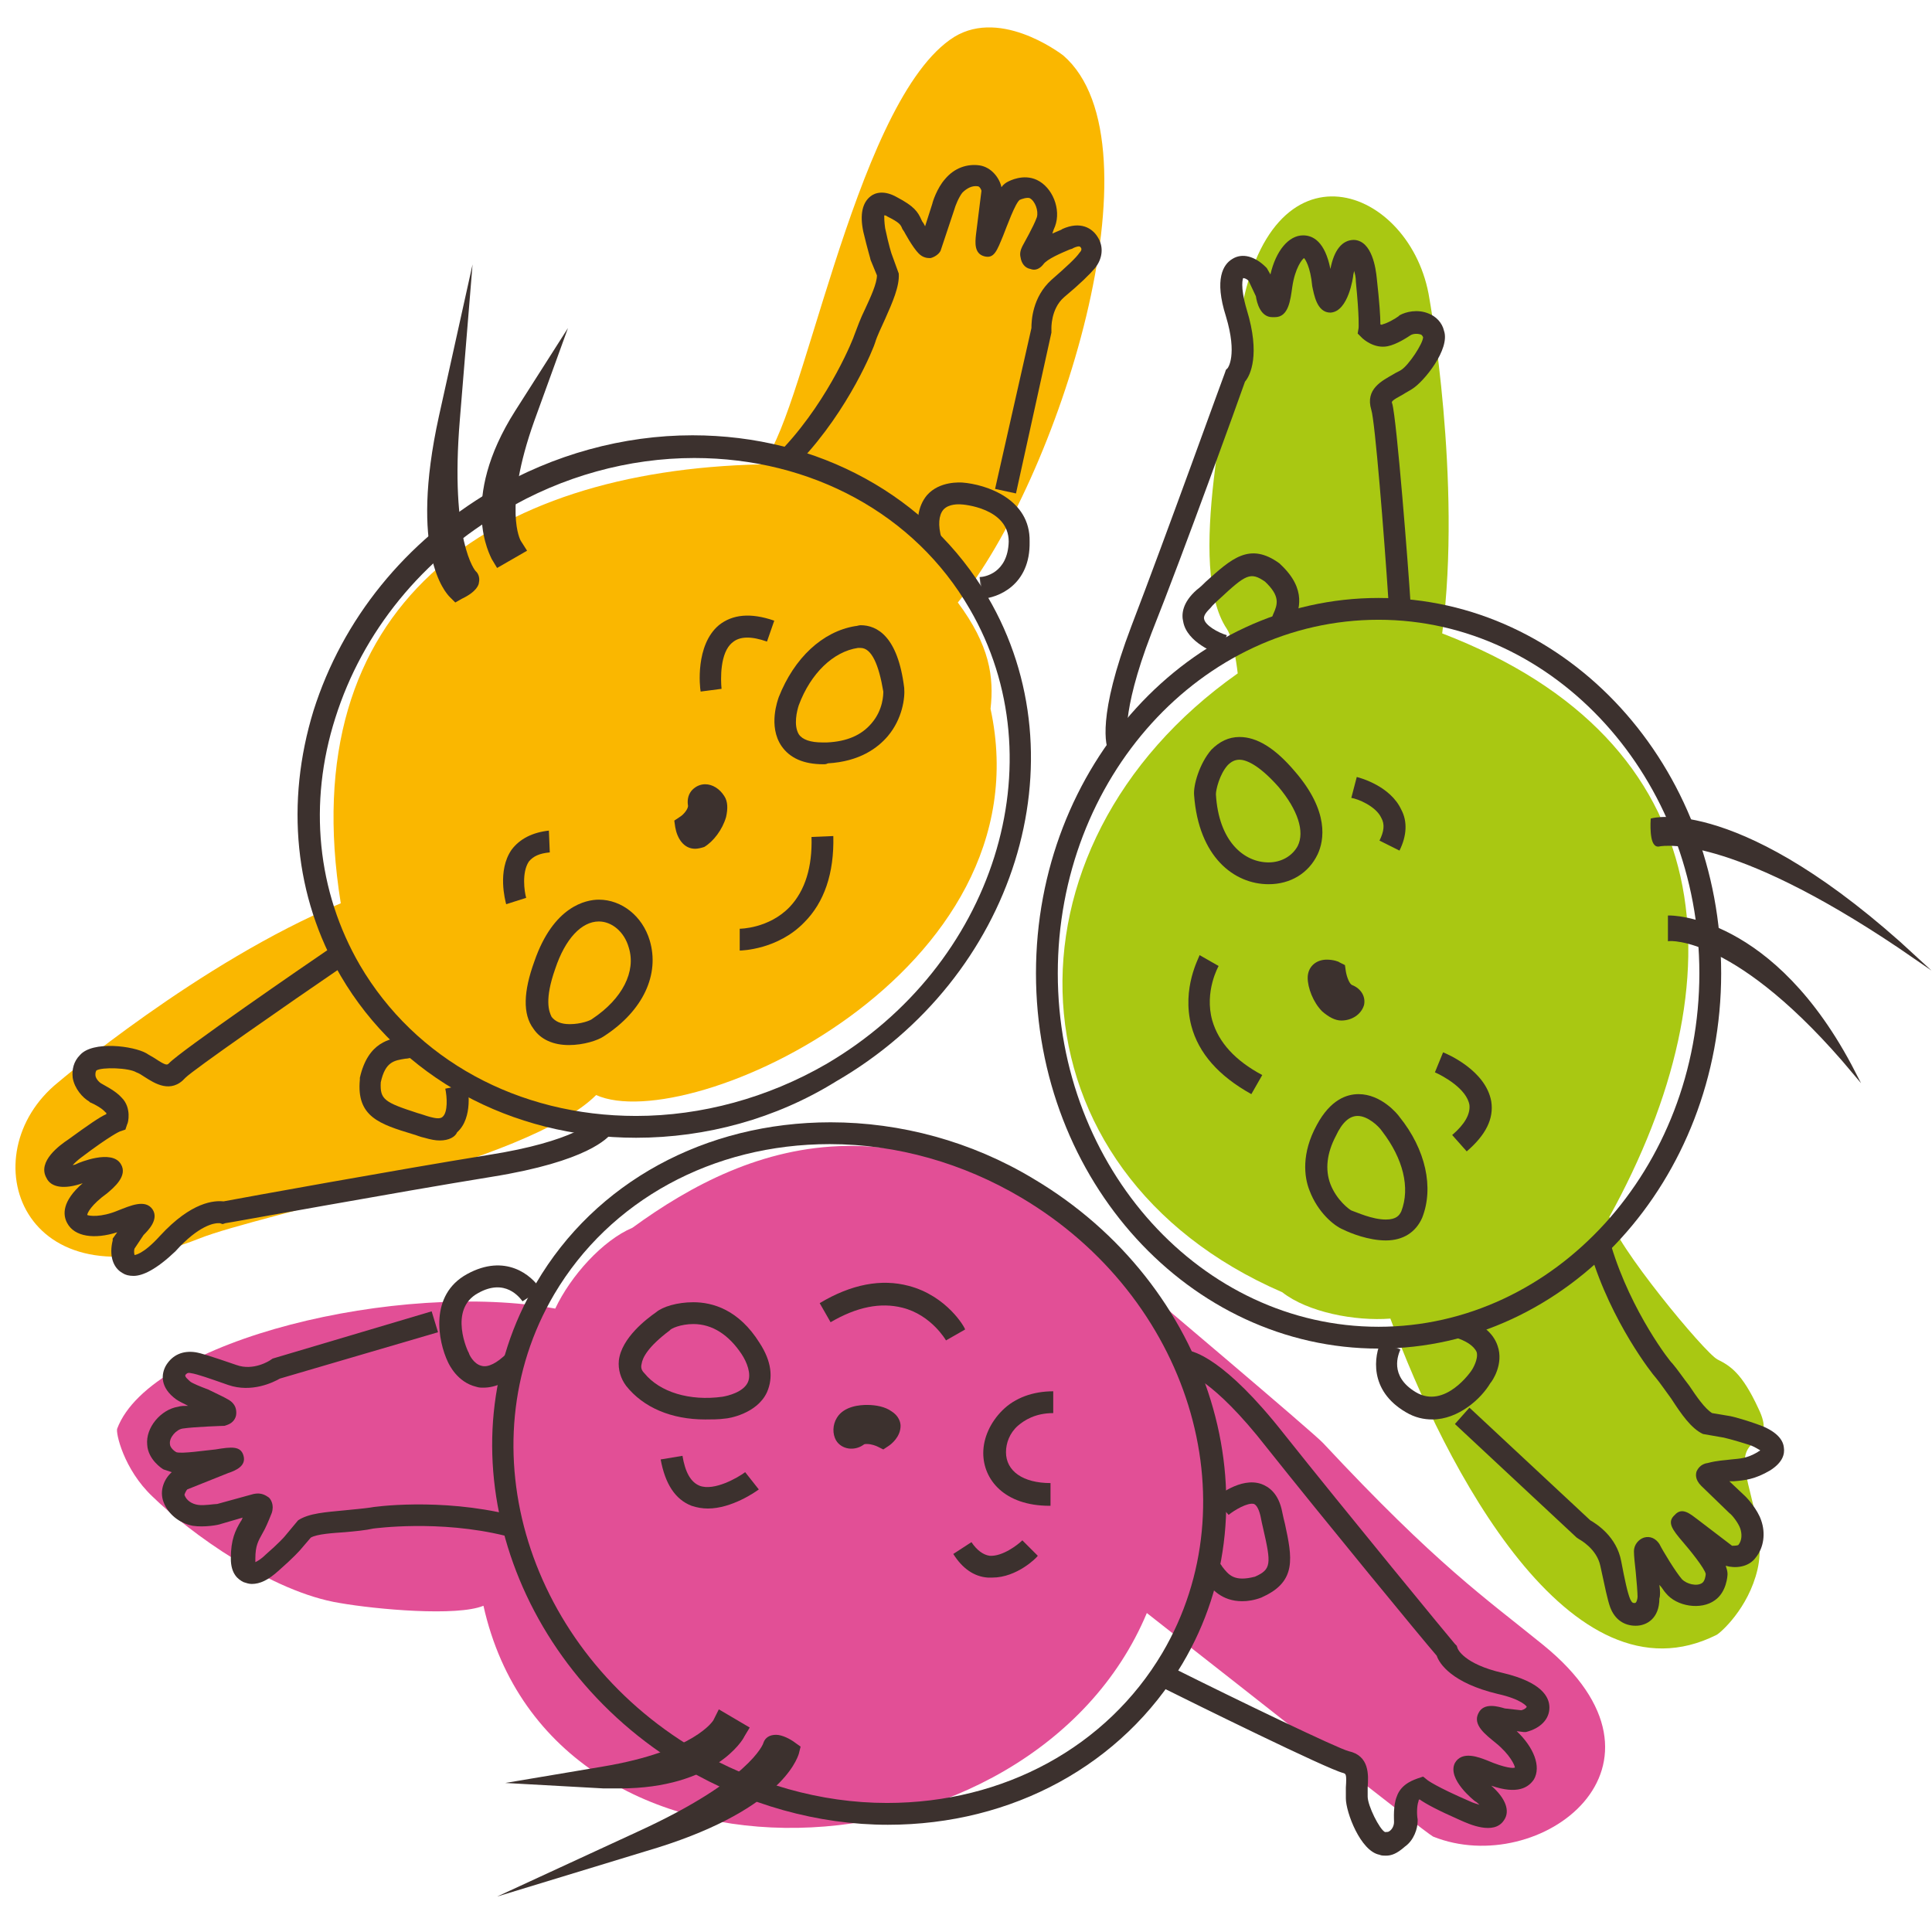 <?xml version="1.0" encoding="utf-8"?>
<!-- Generator: Adobe Illustrator 21.0.0, SVG Export Plug-In . SVG Version: 6.00 Build 0)  -->
<svg version="1.1" id="Слой_1" xmlns="http://www.w3.org/2000/svg" xmlns:xlink="http://www.w3.org/1999/xlink" x="0px" y="0px"
	 viewBox="0 0 212.6 212.6" style="enable-background:new 0 0 212.6 212.6;" xml:space="preserve">
<style type="text/css">
	.st0{fill-rule:evenodd;clip-rule:evenodd;fill:#DE0075;stroke:#FFFFFF;stroke-width:2.835;stroke-miterlimit:10;}
	.st1{fill:#D10966;stroke:#FFFFFF;stroke-width:2.835;stroke-miterlimit:10;}
	.st2{fill:#56BAEA;}
	.st3{clip-path:url(#XMLID_1180_);fill-rule:evenodd;clip-rule:evenodd;fill:#FFFFFF;}
	.st4{clip-path:url(#XMLID_1180_);fill:none;stroke:#3C312E;stroke-width:0.317;stroke-miterlimit:22.926;}
	.st5{clip-path:url(#XMLID_1180_);fill-rule:evenodd;clip-rule:evenodd;fill:#ADC90E;}
	.st6{clip-path:url(#XMLID_1180_);fill:none;stroke:#3C312E;stroke-width:0.796;stroke-miterlimit:22.926;}
	.st7{clip-path:url(#XMLID_1180_);fill:none;stroke:#3C312E;stroke-width:0.792;stroke-miterlimit:22.926;}
	.st8{clip-path:url(#XMLID_1180_);fill:none;stroke:#3C312E;stroke-width:0.79;stroke-miterlimit:22.926;}
	.st9{clip-path:url(#XMLID_1180_);fill:none;stroke:#3C312E;stroke-width:0.553;stroke-miterlimit:22.926;}
	.st10{clip-path:url(#XMLID_1180_);fill:none;stroke:#3C312E;stroke-width:0.555;stroke-miterlimit:22.926;}
	.st11{clip-path:url(#XMLID_1180_);fill-rule:evenodd;clip-rule:evenodd;fill:#3C312E;}
	.st12{clip-path:url(#XMLID_1180_);fill:none;stroke:#3C312E;stroke-width:0.12;stroke-miterlimit:22.926;}
	.st13{clip-path:url(#XMLID_1180_);fill-rule:evenodd;clip-rule:evenodd;fill:#E54B94;}
	.st14{clip-path:url(#XMLID_1180_);fill-rule:evenodd;clip-rule:evenodd;fill:#FBB800;}
	.st15{clip-path:url(#XMLID_1180_);fill-rule:evenodd;clip-rule:evenodd;fill:#D5006C;}
	.st16{clip-path:url(#XMLID_1180_);fill-rule:evenodd;clip-rule:evenodd;fill:#E00077;}
	.st17{clip-path:url(#XMLID_1180_);fill:none;stroke:#D20865;stroke-width:0.776;stroke-miterlimit:22.926;}
	.st18{clip-path:url(#XMLID_1180_);fill:#D5006C;}
	.st19{fill-rule:evenodd;clip-rule:evenodd;fill:#FFFFFF;}
	.st20{fill-rule:evenodd;clip-rule:evenodd;fill:#A9C812;}
	.st21{fill:#3C312E;}
	.st22{fill-rule:evenodd;clip-rule:evenodd;fill:#3C312E;}
	.st23{fill-rule:evenodd;clip-rule:evenodd;fill:#E24F96;}
	.st24{fill-rule:evenodd;clip-rule:evenodd;fill:#FAB700;}
	.st25{fill-rule:evenodd;clip-rule:evenodd;fill:#DE0075;}
	.st26{fill:#D10966;}
	.st27{fill:none;stroke:#3C312E;stroke-width:8.255687e-02;stroke-miterlimit:22.926;}
	.st28{fill-rule:evenodd;clip-rule:evenodd;fill:#FEFCED;}
	.st29{fill:none;stroke:#3C312E;stroke-width:0.247;stroke-miterlimit:22.926;}
	.st30{fill:none;stroke:#3C312E;stroke-width:0.318;stroke-miterlimit:22.926;}
	.st31{fill:#FFFFFF;}
	.st32{fill:none;stroke:#3C312E;stroke-width:0.297;stroke-miterlimit:22.926;}
	.st33{fill-rule:evenodd;clip-rule:evenodd;fill:#ADC90E;}
	.st34{fill:none;stroke:#3C312E;stroke-width:0.747;stroke-miterlimit:22.926;}
	.st35{fill:none;stroke:#3C312E;stroke-width:0.744;stroke-miterlimit:22.926;}
	.st36{fill:none;stroke:#3C312E;stroke-width:0.742;stroke-miterlimit:22.926;}
	.st37{fill:none;stroke:#3C312E;stroke-width:0.52;stroke-miterlimit:22.926;}
	.st38{fill:none;stroke:#3C312E;stroke-width:0.521;stroke-miterlimit:22.926;}
	.st39{fill:none;stroke:#3C312E;stroke-width:0.113;stroke-miterlimit:22.926;}
	.st40{fill-rule:evenodd;clip-rule:evenodd;fill:#E54B94;}
	.st41{fill-rule:evenodd;clip-rule:evenodd;fill:#FBB800;}
	.st42{fill-rule:evenodd;clip-rule:evenodd;fill:#D5006C;}
	.st43{fill:none;}
	.st44{fill:#D5006C;}
	.st45{fill:#E8318A;}
	.st46{fill:#FCBE00;}
	.st47{fill:#A4C625;}
	.st48{fill:#DC1961;}
	.st49{fill:none;stroke:#3C312E;stroke-width:0.139;stroke-miterlimit:22.926;}
	.st50{fill:none;stroke:#3C312E;stroke-width:0.349;stroke-miterlimit:22.926;}
	.st51{fill:none;stroke:#3C312E;stroke-width:0.347;stroke-miterlimit:22.926;}
	.st52{fill:none;stroke:#3C312E;stroke-width:0.346;stroke-miterlimit:22.926;}
	.st53{fill:none;stroke:#3C312E;stroke-width:0.242;stroke-miterlimit:22.926;}
	.st54{fill:none;stroke:#3C312E;stroke-width:0.243;stroke-miterlimit:22.926;}
	.st55{fill:none;stroke:#3C312E;stroke-width:5.279827e-02;stroke-miterlimit:22.926;}
	.st56{clip-path:url(#XMLID_1181_);fill-rule:evenodd;clip-rule:evenodd;fill:#ABC811;}
	.st57{clip-path:url(#XMLID_1181_);fill:#3B312D;}
	.st58{clip-path:url(#XMLID_1181_);fill-rule:evenodd;clip-rule:evenodd;fill:#3B312D;}
	.st59{clip-path:url(#XMLID_1181_);fill-rule:evenodd;clip-rule:evenodd;fill:#E34B94;}
	.st60{clip-path:url(#XMLID_1181_);fill-rule:evenodd;clip-rule:evenodd;fill:#FAB700;}
	.st61{clip-path:url(#XMLID_1181_);fill-rule:evenodd;clip-rule:evenodd;fill:#DE0076;}
	.st62{clip-path:url(#XMLID_1181_);fill:#D10965;}
	.st63{fill-rule:evenodd;clip-rule:evenodd;fill:#DE0076;}
	.st64{fill:none;stroke:#3C312E;stroke-width:0.296;stroke-miterlimit:22.926;}
	.st65{fill:none;stroke:#3C312E;stroke-width:0.74;stroke-miterlimit:22.926;}
	.st66{fill:none;stroke:#3C312E;stroke-width:0.738;stroke-miterlimit:22.926;}
	.st67{fill:none;stroke:#3C312E;stroke-width:0.517;stroke-miterlimit:22.926;}
	.st68{fill:none;stroke:#3C312E;stroke-width:0.518;stroke-miterlimit:22.926;}
	.st69{fill:none;stroke:#3C312E;stroke-width:0.113;stroke-miterlimit:22.926;}
	.st70{fill-rule:evenodd;clip-rule:evenodd;fill:#D5006C;stroke:#D3036C;stroke-width:1.003;stroke-miterlimit:10;}
	.st71{fill:#D3036C;}
	.st72{fill-rule:evenodd;clip-rule:evenodd;fill:#FFFFFF;stroke:#FFFFFF;stroke-width:0.567;stroke-miterlimit:10;}
	.st73{fill:#FFFFFF;stroke:#FFFFFF;stroke-width:0.567;stroke-miterlimit:10;}
	.st74{fill:#FFFFFF;stroke:#FFFFFF;stroke-width:5.669;stroke-miterlimit:10;}
	.st75{fill-rule:evenodd;clip-rule:evenodd;fill:#E8F5F8;}
	.st76{fill:#1B9DD9;}
	.st77{fill:none;stroke:#3C312E;stroke-width:0.293;stroke-miterlimit:22.926;}
	.st78{fill:none;stroke:#3C312E;stroke-width:0.736;stroke-miterlimit:22.926;}
	.st79{fill:none;stroke:#3C312E;stroke-width:0.732;stroke-miterlimit:22.926;}
	.st80{fill:none;stroke:#3C312E;stroke-width:0.731;stroke-miterlimit:22.926;}
	.st81{fill:none;stroke:#3C312E;stroke-width:0.512;stroke-miterlimit:22.926;}
	.st82{fill:none;stroke:#3C312E;stroke-width:0.513;stroke-miterlimit:22.926;}
	.st83{fill:none;stroke:#3C312E;stroke-width:0.112;stroke-miterlimit:22.926;}
	.st84{fill-rule:evenodd;clip-rule:evenodd;fill:#D5006C;stroke:#D20865;stroke-width:0.628;stroke-miterlimit:22.926;}
	.st85{fill:#D5006C;stroke:#D20865;stroke-width:0.628;stroke-miterlimit:22.926;}
	.st86{fill:none;stroke:#3C312E;stroke-width:9.782238e-02;stroke-miterlimit:22.926;}
	.st87{fill:#D3036C;stroke:#FFFFFF;stroke-width:5.102;stroke-miterlimit:10;}
	.st88{fill:none;stroke:#D3036C;stroke-width:2.86;stroke-linecap:round;stroke-miterlimit:10;}
	.st89{fill:none;stroke:#D3036C;stroke-width:2.86;stroke-linecap:round;stroke-miterlimit:10;stroke-dasharray:11.701,11.701;}
	.st90{fill:none;stroke:#D3036C;stroke-width:2.86;stroke-linecap:round;stroke-miterlimit:10;stroke-dasharray:12.499,12.499;}
</style>
<g id="XMLID_273_">
	<path id="XMLID_834_" class="st20" d="M153,145.1c6,16.3,19.8,42.9,35.9,34.8c0.4-0.2,3.5-2.9,4.5-7.2c1-4.3-1.4-9-1.4-11.9
		c0-2.9,3.4-1.9,1.5-5.8c-1.8-3.9-3.1-4.7-4.5-5.4c-1.4-0.7-11.4-12.8-11.9-15.7c14.4-26.1,12.6-52.3-18.4-64.2
		c2.2-16.8-1.4-36.8-1.4-36.8c-1.9-12.4-17.7-18.4-20.9,2.4c-1.2,8.1-5.9,27.2-1.4,33.9c0.8,1.2,1.2,4.9,1.2,4.9
		c-27.1,19.1-25.8,54.8,4.9,68.1C143.9,144.4,149.1,145.4,153,145.1"/>
	<path id="XMLID_394_" class="st21" d="M151.7,148.4c-20.8,0-37.7-18.5-37.7-41.3c0-22.8,16.9-41.3,37.7-41.3
		c20.8,0,37.7,18.5,37.7,41.3C189.4,129.9,172.5,148.4,151.7,148.4 M151.7,68.2c-19.5,0-35.3,17.4-35.3,38.9
		c0,21.4,15.8,38.9,35.3,38.9c19.4,0,35.3-17.4,35.3-38.9C187,85.7,171.1,68.2,151.7,68.2"/>
	<path id="XMLID_393_" class="st21" d="M154,93.6l-2.2-1.1c0.5-1,0.6-1.8,0.2-2.5c-0.6-1.3-2.6-2.1-3.3-2.2l0.6-2.3
		c0.4,0.1,3.7,1,4.9,3.6C154.9,90.4,154.8,92,154,93.6"/>
	<path id="XMLID_392_" class="st21" d="M161.4,126.7l-1.6-1.8c1.4-1.2,2-2.3,1.9-3.3c-0.3-1.8-2.9-3.2-3.8-3.6l0.9-2.2
		c0.5,0.2,4.7,2,5.3,5.4C164.4,123.1,163.5,124.9,161.4,126.7"/>
	<path id="XMLID_389_" class="st21" d="M152.5,136.5L152.5,136.5c-1.9,0-3.9-0.8-4.7-1.2c-1-0.4-2.8-1.9-3.7-4.3
		c-0.6-1.5-0.9-4.1,0.8-7.2c1.5-2.8,3.3-3.4,4.6-3.4c2.5,0,4.3,2.2,4.5,2.5c2.9,3.6,3.8,7.8,2.5,11.1
		C155.8,135.6,154.4,136.5,152.5,136.5 M149.4,122.8c-0.9,0-1.7,0.7-2.4,2.2c-1,1.9-1.2,3.7-0.6,5.3c0.7,1.8,2.1,2.8,2.3,2.9
		c0.6,0.2,2.3,1,3.8,1c1.2,0,1.5-0.5,1.7-0.9c1-2.6,0.2-5.8-2.1-8.8C151.7,123.9,150.5,122.8,149.4,122.8"/>
	<path id="XMLID_386_" class="st21" d="M139.6,97.3c-3.8,0-7.7-3-8.2-9.8c-0.1-1.1,0.6-3.5,1.9-5c0.9-0.9,1.9-1.4,3.1-1.4
		c1.9,0,3.9,1.2,6.1,3.8c3.8,4.4,3.2,7.6,2.5,9.1C144,96.1,142,97.3,139.6,97.3 M136.4,83.6c-0.5,0-0.9,0.2-1.3,0.6
		c-0.9,1-1.3,2.7-1.3,3.2c0.3,5.2,3.1,7.5,5.8,7.5c1.4,0,2.6-0.7,3.2-1.8c0.8-1.6,0-4-2.1-6.5C138.4,84,137,83.6,136.4,83.6"/>
	<path id="XMLID_385_" class="st21" d="M137.7,120.4c-3.6-2-5.8-4.5-6.6-7.5c-1.1-4.2,0.9-7.6,0.9-7.8l2.1,1.2c0,0-1.6,2.8-0.7,6
		c0.7,2.4,2.5,4.4,5.5,6L137.7,120.4z"/>
	<path id="XMLID_384_" class="st22" d="M146.9,107c0,0,0.2,1.9,1.4,2.4c1.1,0.5,0.5,1.7-0.7,1.7c-1.2,0-2.5-2.2-2.5-3.5
		C145.1,106.2,146.9,107,146.9,107"/>
	<path id="XMLID_383_" class="st21" d="M147.6,112.3c-0.7,0-1.4-0.4-2.1-1c-1-1-1.6-2.6-1.6-3.7c0-1.2,0.9-2,2.1-2
		c0.7,0,1.3,0.2,1.4,0.3l0.6,0.3l0.1,0.7c0.1,0.6,0.4,1.4,0.7,1.5c1,0.4,1.5,1.3,1.3,2.2C149.8,111.6,148.8,112.3,147.6,112.3"/>
	<path id="XMLID_382_" class="st21" d="M134.2,72c-0.4-0.1-3.6-1.3-4-3.6c-0.2-0.8-0.1-2.1,1.5-3.5c0.4-0.3,0.7-0.6,1-0.9
		c2.8-2.5,4.8-4.4,8.1-2l0.1,0.1c3,2.8,2,5.1,1.5,6.4c-0.1,0.2-0.1,0.3-0.2,0.5l-2.3-0.8c0.1-0.2,0.1-0.4,0.2-0.6
		c0.5-1.1,0.8-2-0.9-3.6c-1.6-1.1-2.1-0.8-5,1.9c-0.3,0.3-0.7,0.6-1,1c-0.3,0.3-0.8,0.8-0.7,1.2c0.1,0.7,1.5,1.5,2.5,1.8L134.2,72z"
		/>
	<path id="XMLID_381_" class="st21" d="M157.6,156.2c-0.9,0-1.9-0.2-2.9-0.8c-4.1-2.4-3.5-6.2-2.7-7.9l2.1,1.1l-1.1-0.6l1.1,0.5
		c-0.2,0.5-1.3,2.9,1.7,4.7c3.2,1.9,6.1-2.3,6.2-2.5c0,0,0.7-1.1,0.5-1.9c-0.3-0.7-1.2-1.3-2.6-1.7l0.7-2.3c2.3,0.7,3.7,1.8,4.2,3.3
		c0.7,2-0.6,3.9-0.8,4.1C163,153.9,160.5,156.2,157.6,156.2"/>
	<path id="XMLID_380_" class="st21" d="M122,82.7c-0.3-0.6-1.3-3.8,2.5-13.8c3.8-9.9,10.2-27.7,10.3-27.9l0.1-0.3l0.2-0.2v0
		c0,0,1.1-1.4-0.2-5.7c-1.3-4.1-0.3-5.7,0.7-6.3c1.1-0.7,2.5-0.3,3.7,0.9l0.1,0.1l0.4,0.7c0.6-2.6,2-4.3,3.6-4.3
		c1.1,0,2.4,0.7,3,3.7c0.4-2.1,1.3-3.2,2.6-3.2c2,0.1,2.4,3.2,2.5,4.2c0.3,2.7,0.4,4.2,0.4,5.1c0.1,0,0.2,0.1,0.2,0
		c0.5-0.1,1.4-0.6,1.8-0.9l0.1-0.1c0.7-0.4,2-0.7,3.2-0.2c0.8,0.3,1.5,1,1.7,1.9c0.7,2-2.2,5.6-3.5,6.4c-0.3,0.2-0.7,0.4-1,0.6
		c-1.3,0.7-1.3,0.8-1.2,1c0.5,1.7,1.8,18.4,2,21.7l-2.4,0.2c-0.5-7.6-1.5-20-1.9-21.2c-0.7-2.3,1.2-3.2,2.4-3.9
		c0.3-0.2,0.6-0.3,0.9-0.5c0.8-0.5,2.4-2.9,2.4-3.6c-0.1-0.2-0.2-0.3-0.3-0.3c-0.3-0.1-0.8-0.1-1.1,0.1c-0.3,0.2-1.5,1-2.5,1.2
		c-1.5,0.3-2.7-0.8-2.8-0.9l-0.5-0.5l0.1-0.6c0,0,0.1-1.1-0.3-5.1c0-0.5-0.1-0.9-0.2-1.2c0,0.2-0.1,0.4-0.1,0.6c0,0-0.5,3.9-2.5,4h0
		c-1.5,0-1.8-2-2-2.9c-0.2-2.2-0.8-3-0.9-3.1c-0.2,0.1-1,1.1-1.3,3.2c-0.2,1.4-0.4,3.3-1.9,3.3H140c-1.3,0-1.7-1.6-1.8-2.3l-0.8-1.7
		c-0.3-0.3-0.6-0.3-0.6-0.3c0,0-0.4,0.8,0.4,3.5c1.5,4.9,0.4,7.2-0.2,7.9c-0.7,2-6.6,18.4-10.3,27.7c-3.5,9.1-2.6,12-2.6,12
		L122,82.7z"/>
	<path id="XMLID_379_" class="st21" d="M180,178.9c-1.3,0-2.3-0.7-2.8-2c-0.3-0.8-0.6-2.3-1.1-4.6c-0.4-1.9-2.3-2.9-2.3-2.9
		l-0.3-0.2l-13.4-12.5l1.6-1.8l13.3,12.4c0.7,0.4,2.9,1.8,3.4,4.5c0.4,2.1,0.7,3.5,1,4.2c0.2,0.4,0.3,0.4,0.5,0.4
		c0.2,0,0.3-0.5,0.3-0.7c0-0.4-0.1-1.7-0.2-2.7c-0.1-0.9-0.2-1.8-0.2-2.3c0-0.7,0.5-1.3,1.1-1.5c0.7-0.2,1.3,0.1,1.7,0.7
		c0.4,0.8,1.8,3.1,2.5,3.9c0.5,0.5,1.6,0.8,2.2,0.4c0.3-0.2,0.4-0.8,0.4-1c-0.1-0.6-1.8-2.7-2.5-3.5c-1.2-1.4-1.8-2.2-0.9-3
		c0.8-0.9,1.7-0.1,2.5,0.5l3.8,2.9c0.1,0,0.6,0,0.7-0.1c0.4-0.5,0.4-1.2,0.2-1.8c-0.2-0.6-0.9-1.5-1.2-1.7l-3.1-3
		c-0.7-0.7-0.6-1.3-0.5-1.6c0.1-0.2,0.4-0.8,1.2-0.9c1.1-0.3,1.9-0.3,2.6-0.4c1-0.1,1.7-0.1,2.9-0.8c0.1-0.1,0.2-0.1,0.3-0.2
		c-0.2-0.1-0.6-0.4-1.2-0.6c-1.9-0.6-2.8-0.8-2.8-0.8l-2.3-0.4c-1.3-0.6-2.4-2.2-3.5-3.9c-0.6-0.8-1.2-1.7-1.7-2.3
		c-0.3-0.3-4.9-6.1-7.2-13.8l2.3-0.7c2.2,7.3,6.6,12.9,6.7,12.9c0.6,0.7,1.2,1.6,1.9,2.5c0.8,1.2,1.7,2.5,2.5,3l1.8,0.3
		c0.1,0,1.1,0.2,3.1,0.9c1.8,0.6,2.9,1.5,3,2.6c0.1,0.7-0.1,1.6-1.5,2.5c-1.7,1-2.8,1.1-4,1.2c-0.2,0-0.3,0-0.5,0l1.8,1.7
		c0.2,0.2,1.3,1.4,1.7,2.6c0.5,1.4,0.3,3-0.6,4.1c-0.8,1.1-2.3,1.2-3.3,0.9c0.1,0.3,0.2,0.6,0.2,0.9c0,0.2-0.1,2-1.4,2.9
		c-1.5,1.1-4.2,0.7-5.4-0.8c-0.2-0.2-0.4-0.6-0.7-0.9c0.1,0.7,0.1,1.2,0,1.5C182.6,178.1,181.2,178.9,180,178.9"/>
	<path id="XMLID_378_" class="st23" d="M61.1,144c-17.1-3.1-44.5,3.4-48.2,13.2c-0.2,0.4,0.7,4.5,3.9,7.5c4.1,4,13.1,10.5,20.6,11.7
		c4,0.7,12.9,1.5,15.8,0.3c7.6,34,60.4,30.9,73,0.8c13.3,10.4,30.3,23.9,31.5,24.6c11.7,4.7,28.5-7.8,12.1-21.1
		c-6.4-5.2-11.6-8.7-24.2-22.2c-1-1.1-20.3-17.4-20.3-17.4c-24.3-23-42.8-15.7-55.7-6.3C66.3,136.5,62.8,140.4,61.1,144"/>
	<path id="XMLID_375_" class="st21" d="M97.7,200.8c-7.7,0-15.5-2.2-22.3-6.2c-19.6-11.6-27-35.6-16.4-53.4
		c6.5-11.1,18.6-17.7,32.4-17.7c7.7,0,15.5,2.1,22.3,6.2c19.6,11.6,27,35.6,16.4,53.4C123.5,194.2,111.4,200.8,97.7,200.8
		 M91.3,125.9c-12.9,0-24.2,6.2-30.3,16.5c-9.9,16.8-2.9,39.2,15.5,50.1c6.5,3.8,13.8,5.9,21.1,5.9c12.9,0,24.2-6.2,30.3-16.5
		c9.9-16.8,2.9-39.2-15.5-50.1C106,128,98.7,125.9,91.3,125.9"/>
	<path id="XMLID_374_" class="st21" d="M109.2,173.6c-0.2,0-0.3,0-0.5,0c-1.5-0.1-2.8-1-3.8-2.6l2-1.3c0.6,0.9,1.3,1.4,2,1.5
		c1.4,0.1,3.1-1.2,3.6-1.7l1.7,1.7C114.1,171.4,111.9,173.6,109.2,173.6"/>
	<path id="XMLID_373_" class="st21" d="M77.9,166c-0.6,0-1.2-0.1-1.8-0.3c-1.8-0.7-2.9-2.4-3.4-5.1l2.4-0.4c0.3,1.8,0.9,2.9,1.9,3.3
		c1.6,0.6,4.2-0.9,5-1.5l1.5,1.9C83.1,164.2,80.5,166,77.9,166"/>
	<path id="XMLID_370_" class="st21" d="M77.6,156.2c-3.7,0-6.8-1.3-8.7-3.7c-0.6-0.8-0.9-1.8-0.8-2.8c0.3-2.5,3.1-4.6,4.1-5.3
		c0.7-0.6,2.3-1.1,4.1-1.1c2.1,0,5,0.8,7.3,4.5c1.3,2,1.5,3.8,0.8,5.4c-1.1,2.4-4.3,2.9-4.6,2.9C79.1,156.2,78.3,156.2,77.6,156.2
		 M76.3,145.7c-1.4,0-2.5,0.5-2.6,0.7c-2.4,1.8-3,3-3.1,3.7c-0.1,0.4,0,0.7,0.3,1c1.7,2.1,5,3.1,8.6,2.6c0.6-0.1,2.3-0.5,2.8-1.6
		c0.4-0.9-0.1-2.2-0.7-3.1C80.2,146.9,78.4,145.7,76.3,145.7"/>
	<path id="XMLID_369_" class="st21" d="M115.5,165.7c-5,0-7.3-2.9-7.3-5.8c0-1.7,0.8-3.4,2.1-4.7c1.4-1.4,3.4-2.1,5.6-2.1v2.4
		c-2,0-3.2,0.8-3.9,1.4c-0.9,0.8-1.3,1.9-1.3,2.9c0,2.1,1.9,3.4,4.9,3.4V165.7z"/>
	<path id="XMLID_368_" class="st21" d="M104.1,147.5c0,0-1.6-2.8-4.8-3.6c-2.4-0.6-5-0.1-7.9,1.6l-1.2-2.1c3.5-2.1,6.8-2.7,9.8-1.9
		c4.2,1.1,6.2,4.6,6.2,4.8L104.1,147.5z"/>
	<path id="XMLID_367_" class="st22" d="M97.1,158.1c0,0-1.8-0.8-2.8-0.1c-1,0.7-1.7-0.4-1.1-1.4c0.6-1,3.2-1.1,4.3-0.3
		C98.6,157,97.1,158.1,97.1,158.1"/>
	<path id="XMLID_366_" class="st21" d="M97.2,159.5l-0.6-0.3c-0.2-0.1-0.7-0.3-1.2-0.3c-0.2,0-0.3,0-0.4,0.1c-1,0.7-2.4,0.5-3-0.5
		c-0.4-0.7-0.4-1.7,0.1-2.5c0.8-1.3,2.6-1.4,3.3-1.4c1,0,2,0.2,2.7,0.7c0.8,0.5,1,1.2,1,1.6c0,1.2-1,2-1.3,2.2L97.2,159.5z"/>
	<path id="XMLID_365_" class="st22" d="M86.7,192.7c0,0-1.5,5.6-16,9.9c12.3-5.7,14.2-9.9,14.4-10.4
		C85.3,191.8,86.7,192.7,86.7,192.7"/>
	<path id="XMLID_364_" class="st21" d="M54.7,208.7l15.6-7.2c12.2-5.6,13.7-9.6,13.7-9.7c0.2-0.6,0.7-0.9,1.4-0.9
		c0.7,0,1.6,0.5,2,0.8l0.7,0.5l-0.2,0.8c-0.2,0.6-2.1,6.4-16.8,10.7L54.7,208.7z"/>
	<path id="XMLID_363_" class="st22" d="M80.9,190.5c0,0-3.2,5.7-14.4,5c11.3-1.9,13.1-5.8,13.1-5.8L80.9,190.5z"/>
	<path id="XMLID_362_" class="st21" d="M68.2,196.8c-0.6,0-1.2,0-1.8,0l-10.8-0.6l10.7-1.8c10.2-1.7,12.2-5.1,12.2-5.1l0.6-1.2
		l3.4,2l-0.6,1C81.8,191.4,78.6,196.8,68.2,196.8"/>
	<path id="XMLID_361_" class="st21" d="M136.7,176.2c-2.3,0-3.4-1.4-4.1-2.3c-0.1-0.1-0.2-0.3-0.3-0.4l1.8-1.6
		c0.1,0.1,0.3,0.3,0.4,0.5c0.7,0.9,1.3,1.7,3.6,1.1c1.8-0.8,1.8-1.4,0.9-5.3c-0.1-0.4-0.2-0.9-0.3-1.4c-0.1-0.4-0.3-1.1-0.7-1.3
		c-0.7-0.2-2.2,0.7-2.8,1.2l-1.6-1.8c0.3-0.2,2.9-2.4,5.2-1.6c0.8,0.3,1.9,1,2.3,3.1c0.1,0.5,0.2,0.9,0.3,1.3c0.8,3.7,1.3,6.3-2.4,8
		l-0.2,0.1C138,176.1,137.3,176.2,136.7,176.2"/>
	<path id="XMLID_360_" class="st21" d="M53.2,152.7c-0.3,0-0.5,0-0.8-0.1c-2.1-0.5-3-2.5-3.1-2.7c-1.1-2.3-2.1-7.4,2.1-9.7
		c4.2-2.3,7.1,0.1,8.1,1.7l-2,1.3c-0.3-0.4-1.9-2.6-4.9-0.9c-3.3,1.8-1.1,6.5-1,6.6c0,0.1,0.5,1.2,1.4,1.4c0.7,0.2,1.7-0.3,2.8-1.4
		l1.6,1.8C56,152,54.6,152.7,53.2,152.7"/>
	<path id="XMLID_359_" class="st21" d="M152.5,204.2c-0.2,0-0.5,0-0.7-0.1c-2.1-0.4-3.7-4.7-3.7-6.2c0-0.4,0-0.8,0-1.2
		c0.1-1.5,0-1.5-0.3-1.6c-1.7-0.4-16.7-7.8-19.7-9.3l1.1-2.2c6.8,3.4,18,8.8,19.2,9.1c2.3,0.5,2.2,2.6,2.1,4c0,0.3,0,0.7,0,1
		c0,1,1.3,3.6,1.9,3.9c0.2,0,0.4,0,0.5-0.1c0.3-0.2,0.5-0.6,0.5-1c0-0.4-0.1-1.8,0.3-2.8c0.5-1.5,2.1-1.9,2.3-2l0.6-0.2l0.5,0.4
		c0,0,0.9,0.7,4.6,2.3c0.4,0.2,0.8,0.3,1.1,0.4c-0.1-0.1-0.3-0.3-0.5-0.4c0,0-3.1-2.4-2.2-4.2c0.8-1.4,2.7-0.6,3.5-0.3
		c2.1,0.9,3,0.9,3.1,0.8c0-0.2-0.5-1.4-2.1-2.7c-1.1-0.9-2.6-2-1.9-3.3c0.6-1.2,2.2-0.7,2.9-0.5l1.8,0.2c0.4-0.1,0.6-0.3,0.6-0.4
		c0,0-0.5-0.8-3.2-1.4c-5-1.2-6.4-3.3-6.7-4.2c-1.4-1.6-12.5-15.1-18.7-22.9c-6-7.7-9-8.3-9-8.3l0.3-2.4c0.6,0.1,4,0.8,10.6,9.2
		c6.6,8.3,18.6,22.9,18.8,23.1l0.2,0.2l0.1,0.3c0,0,0.6,1.7,5,2.7c4.2,1,5.1,2.6,5.1,3.8c0,1.3-1,2.3-2.6,2.7l-0.2,0l-0.8-0.1
		c1.9,1.8,2.7,3.9,1.9,5.3c-0.6,0.9-1.8,1.7-4.7,0.7c1.6,1.4,2.1,2.8,1.4,3.8c-1.1,1.7-3.9,0.4-4.8,0c-2.5-1.1-3.8-1.8-4.5-2.3
		c-0.1,0.1-0.1,0.1-0.1,0.2c-0.2,0.5-0.2,1.5-0.1,2l0,0.1l0,0.1c0,0.8-0.4,2.1-1.4,2.8C153.7,204,153.1,204.2,152.5,204.2"/>
	<path id="XMLID_358_" class="st21" d="M27.7,174.3c-0.3,0-0.6-0.1-0.9-0.2c-0.6-0.3-1.4-0.9-1.4-2.6c0-2.1,0.5-3.1,1.1-4.1
		c0.1-0.1,0.1-0.2,0.2-0.4l-2.4,0.7c-0.2,0.1-1.8,0.4-3.1,0.2c-1.5-0.3-2.7-1.3-3.2-2.6c-0.5-1.3,0.1-2.6,0.9-3.3
		c-0.3-0.1-0.6-0.2-0.9-0.3c-0.2-0.1-1.7-1.1-1.8-2.7c-0.2-1.9,1.5-3.9,3.4-4.2c0.3-0.1,0.7-0.1,1.1-0.1c-0.6-0.3-1-0.5-1.3-0.7
		c-1.8-1.3-1.7-2.8-1.1-3.8c0.7-1.1,1.8-1.6,3.2-1.4c0.6,0.1,1.6,0.4,4.5,1.4c1.9,0.7,3.7-0.5,3.7-0.5l0.3-0.2l17.5-5.2l0.7,2.3
		l-17.4,5.1c-0.7,0.4-3.1,1.6-5.7,0.7c-2-0.7-3.4-1.2-4.1-1.3c-0.4-0.1-0.5,0.1-0.6,0.2c-0.1,0.2,0.3,0.5,0.5,0.7
		c0.2,0.2,1.2,0.6,2,0.9c0.8,0.4,1.7,0.8,2.2,1.1c0.9,0.5,0.9,1.2,0.9,1.5c0,0.6-0.4,1.1-1,1.3l-0.3,0.1c0,0-3.3,0.1-4.6,0.3
		c-0.7,0.1-1.5,1-1.4,1.7c0,0.4,0.5,0.8,0.7,0.9c0.6,0.2,3.2-0.2,4.3-0.3c1.8-0.3,2.8-0.4,3.1,0.7c0.3,1.1-0.8,1.6-1.7,1.9l-4.5,1.8
		c-0.1,0.1-0.3,0.5-0.3,0.6c0.2,0.6,0.8,1,1.5,1.1c0.7,0.1,1.7-0.1,2.1-0.1l4-1.1c0.9-0.2,1.4,0.2,1.7,0.4c0.2,0.2,0.6,0.8,0.3,1.7
		c-0.4,1-0.7,1.7-1,2.2c-0.5,0.9-0.8,1.4-0.8,2.8c0,0.2,0,0.3,0,0.4c0.2-0.1,0.6-0.3,1.1-0.8c1.5-1.3,2.1-2,2.1-2l1.5-1.8
		c1.2-0.8,3.1-0.9,5.1-1.1c1-0.1,2.1-0.2,2.8-0.3c0.4-0.1,7.7-1.1,15.5,0.8l-0.6,2.3c-7.3-1.8-14.4-0.8-14.5-0.8
		c-0.9,0.2-2,0.3-3.1,0.4c-1.4,0.1-3.1,0.2-3.8,0.6l-1.2,1.4c-0.1,0.1-0.7,0.8-2.3,2.2C29.5,173.9,28.6,174.3,27.7,174.3"/>
	<path id="XMLID_357_" class="st24" d="M105.4,66.3c11-13.4,22.8-50.5,11.6-60.2c-0.4-0.3-7.3-5.5-12.5-1.7
		c-10.7,7.7-16.3,42.9-20.8,46.7c-29.8,0.7-51.5,15.4-46.2,48.3c-15.6,6.5-31.1,19.7-31.1,19.7c-9.8,7.9-4.1,25,15.5,17.2
		c6.7-2.7,36.2-8.3,43.7-15.8c10.2,4.6,49.7-13.4,43.4-42.5C109.4,74.5,108.9,71,105.4,66.3"/>
	<path id="XMLID_354_" class="st21" d="M70,125.2c-13.8,0-26-6.7-32.5-17.8c-5.1-8.7-6.1-19.1-3-29.2c3.2-10.1,10.1-18.6,19.6-24.2
		c6.8-4,14.5-6.1,22.1-6.1c13.8,0,26,6.7,32.5,17.8c10.5,17.9,3,41.9-16.7,53.3C85.4,123.1,77.7,125.2,70,125.2 M76.4,50.4
		c-7.2,0-14.5,2-20.9,5.8c-9,5.2-15.6,13.3-18.6,22.8c-3,9.4-2,19.1,2.7,27.2c6.1,10.4,17.4,16.6,30.4,16.6c7.2,0,14.5-2,20.9-5.7
		c18.5-10.8,25.6-33.3,15.8-50.1C100.7,56.6,89.3,50.4,76.4,50.4"/>
	<path id="XMLID_353_" class="st21" d="M55.7,99.5c-0.1-0.4-1-3.7,0.6-6c0.9-1.2,2.3-1.9,4.1-2.1l0.1,2.4c-1.1,0.1-1.8,0.4-2.3,1
		c-0.8,1.2-0.5,3.3-0.3,4L55.7,99.5z"/>
	<path id="XMLID_352_" class="st21" d="M77.1,76.1c-0.1-0.5-0.6-5.1,2-7.3c1.5-1.2,3.5-1.4,6.1-0.5l-0.8,2.3c-1.7-0.6-3-0.6-3.8,0.1
		c-1.4,1.1-1.3,4.1-1.2,5.1L77.1,76.1z"/>
	<path id="XMLID_349_" class="st21" d="M90.6,84.1L90.6,84.1c-2.2,0-3.7-0.7-4.6-2c-1.5-2.2-0.4-5.1-0.3-5.4
		c1.7-4.3,4.8-7.2,8.4-7.8c0.2,0,0.4-0.1,0.6-0.1c1.8,0,4.1,1.2,4.8,6.9c0.1,1.1-0.2,3.4-1.8,5.3c-1.1,1.3-3.1,2.8-6.6,3
		C90.9,84.1,90.8,84.1,90.6,84.1 M94.7,71.3c-0.1,0-0.2,0-0.3,0c-2.7,0.4-5.2,2.8-6.5,6.3c-0.2,0.6-0.6,2.2,0,3.2
		c0.4,0.6,1.3,0.9,2.6,0.9H91c2.2-0.1,3.8-0.8,4.9-2.1c1.3-1.5,1.3-3.2,1.3-3.5C96.7,73.1,95.9,71.3,94.7,71.3"/>
	<path id="XMLID_346_" class="st21" d="M62.6,115c-1.7,0-3.1-0.6-3.9-1.8c-1.2-1.6-1.1-4.1,0.1-7.4c2.1-6.1,5.7-6.8,7.1-6.8
		c2.5,0,4.8,1.8,5.6,4.5c1.1,3.7-0.7,7.7-5,10.5C65.8,114.5,64.2,115,62.6,115 M65.9,101.4c-1.9,0-3.7,1.9-4.8,5.2
		c-1.2,3.4-0.7,4.7-0.4,5.3c0.4,0.5,1,0.8,2,0.8c1.2,0,2.3-0.4,2.5-0.6c3.3-2.2,4.8-5.2,4-7.8C68.7,102.5,67.3,101.4,65.9,101.4"/>
	<path id="XMLID_289_" class="st21" d="M81.4,104.6L81.4,104.6v-2.4v1.2l0-1.2c0,0,3.2,0,5.5-2.4c1.7-1.8,2.5-4.4,2.4-7.7l2.4-0.1
		c0.1,4.1-1,7.3-3.2,9.5C85.6,104.5,81.6,104.6,81.4,104.6"/>
	<path id="XMLID_288_" class="st22" d="M75.5,90.8c0,0,1.5-1.2,1.4-2.4c-0.1-1.2,1.2-1.3,1.8-0.3c0.6,1-0.6,3.3-1.8,3.9
		C75.7,92.7,75.5,90.8,75.5,90.8"/>
	<path id="XMLID_287_" class="st21" d="M76.5,93.4c-1.3,0-2-1.2-2.2-2.4l-0.1-0.7l0.6-0.4c0.5-0.3,1-1,0.9-1.3
		c-0.1-0.7,0.1-1.3,0.5-1.7c0.4-0.4,0.9-0.6,1.4-0.6c0.8,0,1.6,0.5,2.1,1.3c0.4,0.6,0.4,1.4,0.2,2.3c-0.4,1.4-1.4,2.7-2.4,3.3
		C77.2,93.3,76.8,93.4,76.5,93.4"/>
	<path id="XMLID_286_" class="st22" d="M50.3,64.9c0,0-4.1-4-0.9-18.8c-1.1,13.5,1.7,17.2,2,17.6C51.9,64.1,50.3,64.9,50.3,64.9"/>
	<path id="XMLID_285_" class="st21" d="M50.1,66.3l-0.6-0.6c-0.5-0.5-4.5-4.9-1.2-19.9L52,29.1l-1.4,17.1
		c-1.1,13.3,1.7,16.7,1.8,16.7c0.3,0.3,0.4,0.8,0.3,1.2c0,0.2-0.2,1-1.9,1.8L50.1,66.3z"/>
	<path id="XMLID_284_" class="st22" d="M55.1,60.9c0,0-3.4-5.6,2.6-15c-3.9,10.8-1.4,14.3-1.4,14.3L55.1,60.9z"/>
	<path id="XMLID_283_" class="st21" d="M54.7,62.5l-0.6-1c-0.1-0.3-3.7-6.4,2.6-16.3l5.8-9.1l-3.7,10.2c-3.5,9.8-1.5,13.2-1.5,13.2
		l0.7,1.1L54.7,62.5z"/>
	<path id="XMLID_282_" class="st21" d="M48.4,125.5c-0.5,0-1-0.1-1.7-0.3c-0.5-0.1-0.9-0.3-1.3-0.4c-3.6-1.1-6.2-1.9-5.8-6l0-0.2
		c0.9-4,3.4-4.3,4.7-4.5c0.2,0,0.3,0,0.5-0.1l0.5,2.4c-0.2,0-0.4,0.1-0.7,0.1c-1.2,0.2-2.2,0.3-2.7,2.6c-0.1,1.9,0.4,2.2,4.1,3.4
		c0.4,0.1,0.9,0.3,1.3,0.4c0.4,0.1,1.1,0.3,1.4,0c0.6-0.5,0.5-2.2,0.3-3.1l2.4-0.5c0.1,0.4,0.7,3.7-1.1,5.3
		C50.1,125.1,49.4,125.5,48.4,125.5"/>
	<path id="XMLID_281_" class="st21" d="M108,65.9l-0.1-2.4l0,1.2l-0.1-1.2c0.5,0,3.1-0.4,3.2-3.9c0-3.7-5-4.1-5.3-4.1
		c-0.1,0-1.3-0.1-1.9,0.6c-0.5,0.6-0.6,1.7-0.2,3.1l-2.3,0.6c-0.6-2.3-0.3-4.1,0.7-5.3c1.4-1.6,3.7-1.4,3.9-1.4
		c2.6,0.2,7.5,1.8,7.4,6.5C113.4,64.4,109.8,65.8,108,65.9"/>
	<path id="XMLID_280_" class="st21" d="M14.7,140.4c-0.5,0-0.9-0.1-1.2-0.3c-1.1-0.6-1.5-2-1.1-3.6l0-0.2l0.5-0.7
		c-2.5,0.8-4.7,0.5-5.5-1c-0.5-0.9-0.6-2.4,1.7-4.4c-2,0.7-3.5,0.5-4-0.6c-1-1.8,1.5-3.6,2.4-4.2c2.2-1.6,3.5-2.5,4.2-2.8
		c0-0.1,0-0.2-0.1-0.2c-0.3-0.4-1.2-0.9-1.7-1.1l-0.1-0.1c-0.7-0.4-1.6-1.4-1.8-2.6c-0.1-0.9,0.1-1.8,0.8-2.5c1.4-1.6,5.9-1,7.3-0.2
		c0.3,0.2,0.7,0.4,1,0.6c1.2,0.8,1.3,0.7,1.5,0.5c1.2-1.3,15-10.8,17.8-12.7l1.4,2c-6.3,4.3-16.5,11.4-17.4,12.3
		c-1.6,1.8-3.4,0.6-4.5-0.1c-0.3-0.2-0.6-0.4-0.9-0.5c-0.8-0.5-3.8-0.6-4.4-0.2c-0.1,0.2-0.1,0.3-0.1,0.5c0,0.3,0.3,0.7,0.6,0.9
		c0.3,0.2,1.6,0.8,2.3,1.6c1.1,1.1,0.7,2.8,0.6,2.9l-0.2,0.6l-0.6,0.2c0,0-1,0.4-4.3,2.9c-0.4,0.3-0.7,0.6-0.9,0.8
		c0.2,0,0.4-0.1,0.6-0.2c0,0,3.7-1.6,4.7,0.1c0.8,1.3-0.8,2.6-1.5,3.2c-1.8,1.3-2.2,2.2-2.2,2.4c0.2,0.1,1.5,0.3,3.4-0.5
		c1.3-0.5,3-1.3,3.8-0.1c0.7,1.1-0.5,2.3-1,2.8l-1,1.5c-0.1,0.4,0,0.6,0,0.7c0,0,0.9,0,2.8-2.1c3.5-3.8,6-3.9,7-3.8
		c2.1-0.4,19.2-3.5,29.1-5.1c9.6-1.5,11.6-3.8,11.7-3.8l1.9,1.4c-0.4,0.5-2.6,3.1-13.2,4.8c-10.5,1.7-29.1,5.1-29.3,5.1l-0.3,0.1
		l-0.3-0.1H24c-0.4,0-2.1,0.2-4.7,3.1C17.2,139.7,15.7,140.4,14.7,140.4"/>
	<path id="XMLID_279_" class="st21" d="M111.8,54.3l-2.3-0.5l4-17.7c0-0.8,0.1-3.4,2.2-5.3c1.6-1.4,2.7-2.4,3.1-3
		c0.3-0.3,0.2-0.5,0.1-0.6c-0.1-0.2-0.6,0-0.8,0.1c-0.1,0.1-0.3,0.1-0.5,0.2c-0.7,0.3-2.4,1-2.8,1.6c-0.4,0.5-0.9,0.7-1.4,0.5
		c-0.6-0.1-1-0.6-1.1-1.3c-0.1-0.4,0-0.8,0.2-1.2c0.2-0.4,1.2-2.1,1.6-3.2c0.2-0.7-0.2-1.8-0.8-2.1c-0.3-0.1-0.9,0.1-1.1,0.2
		c-0.5,0.4-1.4,2.9-1.8,3.9c-0.7,1.7-1,2.6-2.1,2.3c-1.1-0.3-1-1.5-0.9-2.4l0.6-4.8c0-0.1-0.2-0.5-0.4-0.5c-0.6-0.1-1.2,0.2-1.7,0.7
		c-0.4,0.5-0.8,1.5-0.9,1.9l-1.5,4.5c-0.2,0.4-0.7,0.7-1.1,0.8c-0.3,0-0.8,0-1.3-0.5c-0.7-0.7-1.6-2.4-1.6-2.4l-0.2-0.3
		c-0.2-0.5-0.3-0.7-1.7-1.4c-0.1-0.1-0.2-0.1-0.3-0.1c0,0.2,0,0.7,0.1,1.4c0.4,1.9,0.7,2.8,0.7,2.8l0.8,2.2c0.1,1.4-0.7,3.2-1.5,5
		c-0.4,0.9-0.9,1.9-1.1,2.6c-0.1,0.4-2.8,7.3-8.3,13.1l-1.7-1.6C91.4,43.7,94,37,94,36.9c0.3-0.8,0.7-1.9,1.2-2.9
		c0.6-1.3,1.3-2.8,1.3-3.7l-0.7-1.7c0-0.1-0.3-1-0.8-3.1c-0.4-1.9-0.1-3.2,0.8-3.9c0.5-0.4,1.5-0.7,2.9,0.1c1.9,1,2.3,1.6,2.7,2.5
		l0.1,0.2c0.1,0.1,0.2,0.3,0.3,0.5l0.8-2.5c0-0.1,0.5-1.7,1.4-2.7c1-1.2,2.4-1.7,3.8-1.5c1.3,0.2,2.2,1.4,2.4,2.4
		c0.2-0.3,0.5-0.5,0.7-0.6c0.2-0.1,1.7-0.9,3.2-0.2c1.7,0.8,2.7,3.2,2,5.1c-0.1,0.2-0.2,0.5-0.3,0.8c0.2-0.1,0.5-0.2,0.7-0.3
		c0.2-0.1,0.3-0.1,0.4-0.2c2-0.9,3.3-0.1,3.9,0.9c0.7,1.1,0.5,2.4-0.3,3.4c-0.6,0.7-1.6,1.7-3.4,3.2c-1.5,1.3-1.4,3.5-1.4,3.5l0,0.2
		l0,0.2L111.8,54.3z"/>
	<path id="XMLID_278_" class="st22" d="M181.8,90.2c0,0,9.7-2.7,29,15.2c-19.5-13.5-27.4-12.6-28.3-12.4
		C181.6,93.1,181.8,90.2,181.8,90.2"/>
	<path id="XMLID_277_" class="st30" d="M181.8,90.2c0,0,9.7-2.7,29,15.2c-19.5-13.5-27.4-12.6-28.3-12.4
		C181.6,93.1,181.8,90.2,181.8,90.2z"/>
	<path id="XMLID_275_" class="st22" d="M183.7,100.9c0,0,11.4-0.2,20.3,17.1c-12.8-15.3-20.3-14.6-20.3-14.6V100.9z"/>
	<path id="XMLID_274_" class="st30" d="M183.7,100.9c0,0,11.4-0.2,20.3,17.1c-12.8-15.3-20.3-14.6-20.3-14.6V100.9z"/>
</g>
</svg>
